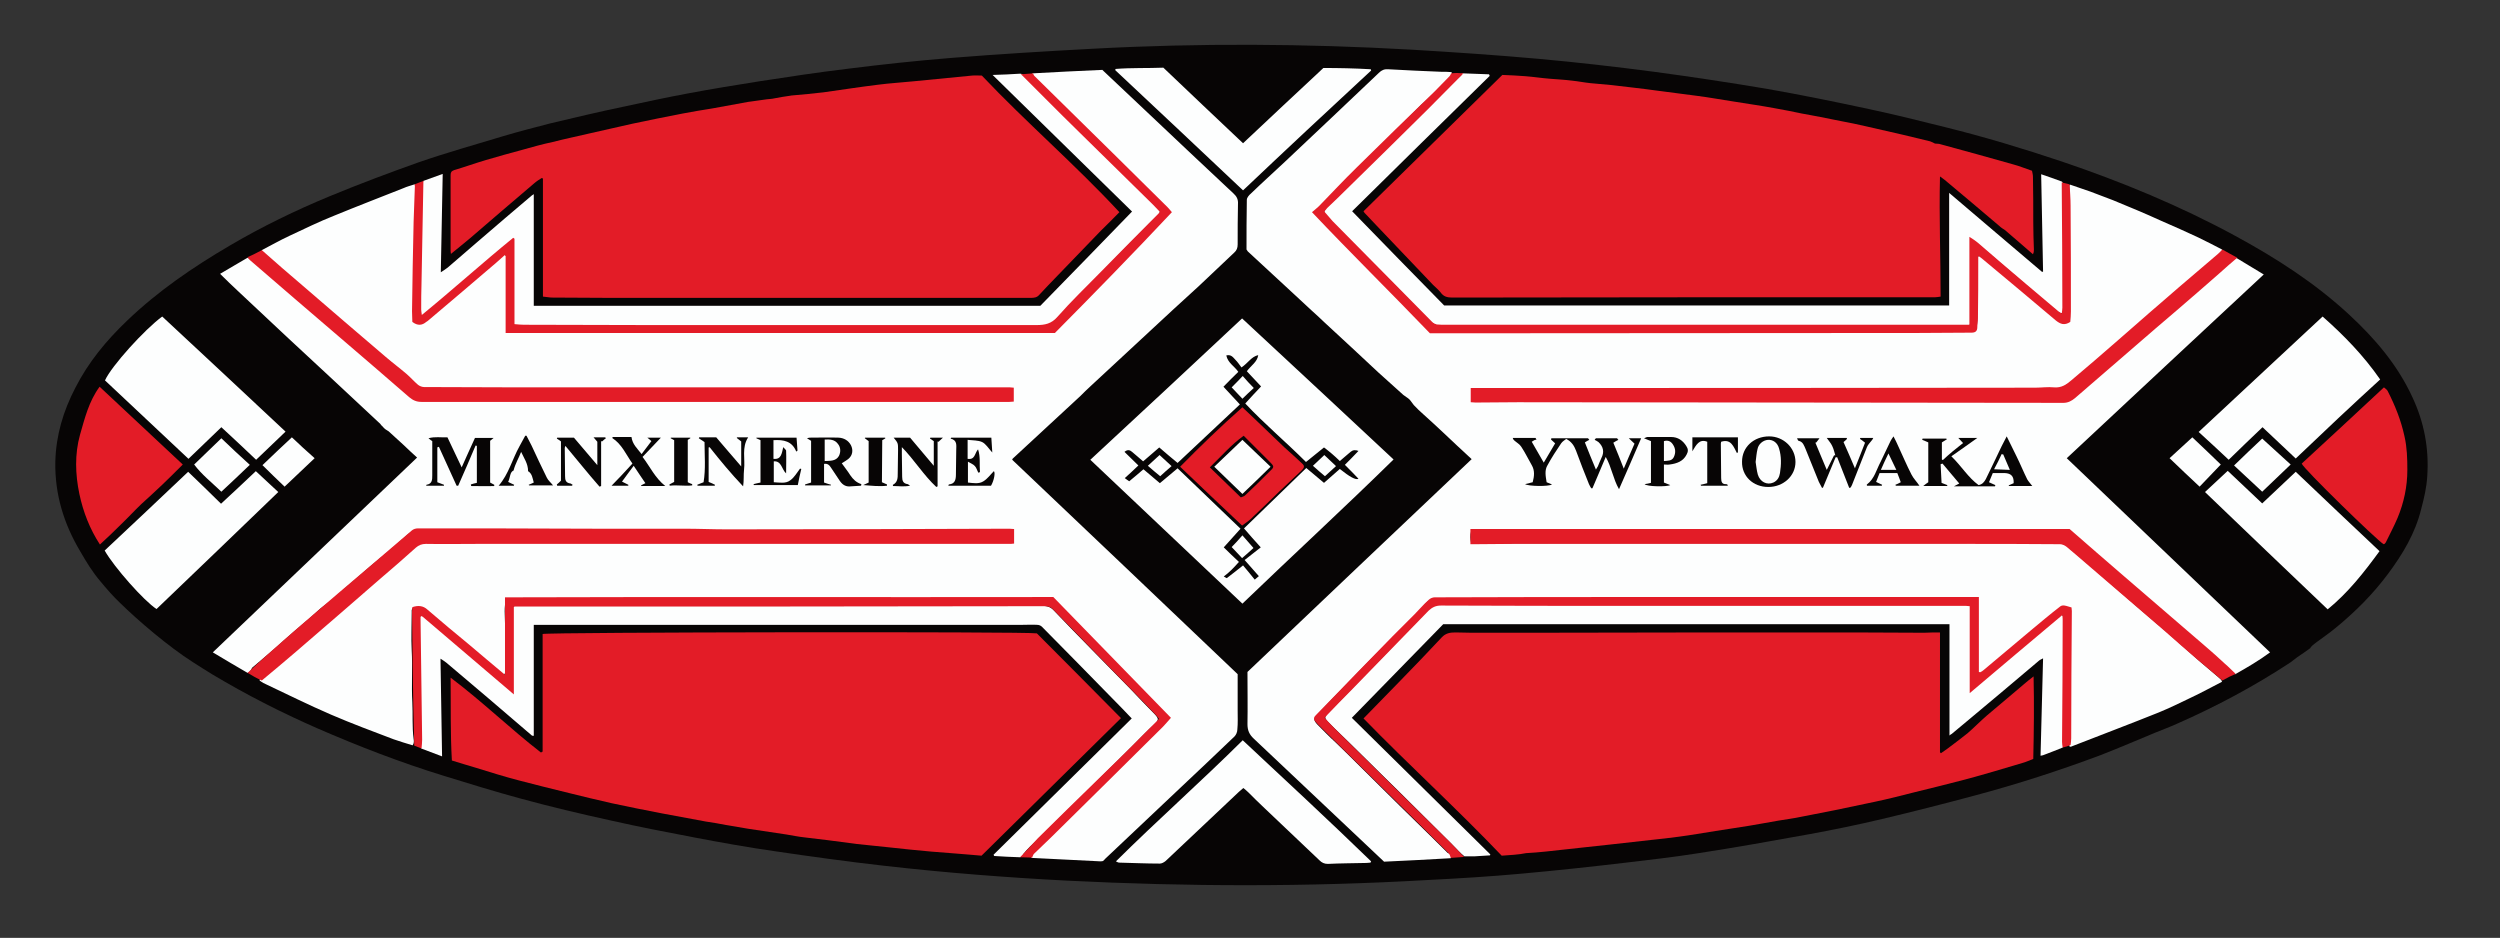 <svg xmlns="http://www.w3.org/2000/svg" xmlns:xlink="http://www.w3.org/1999/xlink" id="Camada_1" x="0px" y="0px" viewBox="0 0 790.6 296.6" style="enable-background:new 0 0 790.6 296.6;" xml:space="preserve"><rect x="0" y="0" width="790.6" height="296.6" fill="#333333" stroke="none"/><style type="text/css">	.st0{fill:#070505;}	.st1{fill:#FDFEFE;}	.st2{fill:#E31C27;}</style><path class="st0" d="M730.7,204.9c-1.4,1-2.8,2-4.3,3c-0.7,0.5-1.4,1.1-2.1,1.6c-11.4,7.5-23.4,13.9-35.9,19.4 c-2.2,1-4.4,1.8-6.6,2.7c-5.8,2.4-11.6,4.9-17.5,7.2c-13.1,4.9-26.4,9.2-39.9,12.8c-9.7,2.6-19.5,5.1-29.2,7.4 c-7.6,1.8-15.3,3.4-23,4.8c-11.6,2.1-23.3,4.2-35,6c-7.6,1.2-15.3,2.1-23,3c-11,1.3-22.1,2.5-33.2,3.5c-9.8,0.9-19.7,1.5-29.6,2 c-37.9,2.2-75.9,2.1-113.8,0.2c-19.3-1-38.6-2.5-57.9-4.7c-11.5-1.3-23.1-2.9-34.6-4.6c-8.4-1.2-16.8-2.7-25.2-4.3 c-8.9-1.7-17.8-3.4-26.6-5.4c-9.6-2.1-19.3-4.4-28.8-7c-8.1-2.2-16.2-4.7-24.3-7.2c-13.6-4.2-26.8-9.3-39.9-15 c-11.4-5-22.4-10.6-33.1-17c-2.1-1.3-4.2-2.6-6.2-3.9c-7.7-4.9-17.4-13.2-23.1-18.8c-2.2-2.1-4.2-4.4-6.1-6.7 c-2.5-2.9-4.5-6.2-6.4-9.5c-5.2-8.7-8.1-18.1-7.9-28.4c0.2-8.3,2.5-16,6.3-23.3c4.1-8.1,9.8-15,16.4-21.3 c9.7-9.3,20.8-16.9,32.4-23.7c10.2-6,20.9-11.2,31.8-15.7c9.2-3.8,18.5-7.3,27.8-10.6c8.9-3.1,17.9-5.6,26.8-8.3 c5-1.5,10.1-2.8,15.1-4.1c7.6-1.8,15.1-3.6,22.8-5.2c6.9-1.5,13.9-3,20.9-4.3c7.4-1.4,14.9-2.6,22.4-3.8c9.1-1.4,18.3-2.8,27.4-3.9 c11.1-1.4,22.2-2.6,33.4-3.5c14.9-1.2,29.8-2.1,44.8-2.9c33.5-1.8,67-1.6,100.5,0.3c13.4,0.8,26.8,1.7,40.2,2.9 c12.2,1.1,24.4,2.5,36.6,4.1c11.9,1.6,23.8,3.4,35.7,5.4c10.8,1.9,21.6,4.1,32.3,6.4c8,1.7,16,3.7,24,5.7c12.5,3.1,24.8,6.8,37,10.9 c18.9,6.4,37.3,14,54.8,23.5c12.9,7,25.2,14.9,36,24.9c8.2,7.6,15.3,15.9,20,26.1c3.7,7.9,5.3,16.2,4.7,25c-0.2,3.5-1,6.9-1.9,10.3 c-1.9,7.8-5.9,14.4-10.6,20.7c-4.7,6.3-10.3,11.9-16.4,16.9c-2,1.7-4.3,3.2-6.4,4.8c-0.6,0.4-1.1,0.9-1.6,1.4 C730.7,204.8,730.7,204.8,730.7,204.9L730.7,204.9z"></path><path class="st1" d="M78.3,212.8c-3.6-2.1-7.2-4.2-11-6.5c21.7-20.7,43.1-41.1,64.6-61.6c-1.5-1.4-3-2.7-4.4-4.1 c-1.5-1.4-3.1-2.8-4.6-4.2c-0.4-0.3-0.9-0.5-1.2-0.8c-0.4-0.3-0.7-0.8-1.1-1.1c-0.2-0.2-0.3-0.5-0.6-0.7c-9.6-9-19.2-17.9-28.9-26.9 c-5.3-5-10.7-10-16-15c-1.8-1.7-3.5-3.3-5.5-5.3c3.1-1.8,5.9-3.5,8.7-5.1c1.6,0.9,2.8,2.2,4.2,3.3c3.9,3.3,7.8,6.6,11.6,10 c7.3,6.5,14.9,12.6,22.2,19.1c4.6,4.1,9.5,7.8,14.2,11.8c0.7,0.6,1.5,0.9,2.4,0.8c0.4,0,0.7,0,1.1,0c61.2,0,122.5,0,183.7,0 c0.7,0,1.4,0.1,2.2-0.2c0.3-0.9,0.3-1.9,0-2.9c-0.7-0.4-1.5-0.3-2.2-0.3c-35.7,0-71.4,0-107.2,0c-25,0-50,0-75,0.1 c-2.7,0-4.4-1.2-5.9-2.9c-0.8-0.9-1.6-1.9-2.6-2.6c-1.4-0.9-2.2-2.4-3.6-3.4c-2.9-2-5.4-4.4-8.1-6.6c-4.3-3.6-8.6-7.4-12.9-11.1 c-5.1-4.4-10.2-8.9-15.4-13.2c-1.3-1.1-2.6-2.4-3.8-3.6c-0.2-0.2-0.4-0.4-0.4-0.7c2.9-1.5,5.7-3.1,8.7-4.5c4.7-2.2,9.4-4.5,14.2-6.4 c7.3-3,14.6-5.8,21.9-8.7c1.1-0.5,2.3-0.8,3.5-1.2c0.5,0.2,0.4,0.6,0.4,1c0,4.4-0.2,8.7-0.4,13.1c-0.2,5.6,0,11.2-0.2,16.8 c-0.2,3.6-0.1,7.2-0.2,10.8c0,2.1,1.4,3,3.3,1.8c1.7-1,3.2-2.4,4.7-3.7c6.4-5.3,12.9-10.7,19-16.3c0.6-0.5,1.1-1.2,2-1.2 c0.6,0.5,0.5,1.2,0.5,1.9c0,6.7,0,13.4,0,20.2c0,0.6-0.1,1.3,0.3,1.8c0.4,0.3,0.8,0.3,1.2,0.3c0.4,0,0.9,0,1.3,0 c56,0,111.9,0,167.9,0c1.6,0,2.8-0.4,3.9-1.6c6.7-6.9,13.5-13.7,20.1-20.7c3.9-4.2,8-8.1,11.9-12.3c1-1.1,2-2,2.7-3.2 c-0.2-0.8-0.7-1.2-1.2-1.7c-4.8-5-9.8-9.6-14.7-14.5c-7.3-7.4-14.8-14.5-22.2-21.7c-1.5-1.5-3-3.1-4.5-4.6c-0.3-0.3-0.9-0.7-0.4-1.3 c7.4-0.4,14.8-0.8,22.1-1.1c4.9,4.6,9.5,9,14.2,13.4c9.1,8.6,18.2,17.2,27.3,25.7c1,0.9,1.5,1.9,1.4,3.3c-0.1,4.3-0.1,8.6-0.1,12.8 c0,1.1-0.3,1.9-1.1,2.6c-3.7,3.5-7.4,7-11.1,10.5c-2.7,2.5-5.5,5-8.2,7.5c-8.7,8.1-17.5,16.2-26.2,24.3c-1.1,1-2.1,2-3.1,3 c-7.1,6.6-14.3,13.2-21.4,19.8c-0.1,0.1-0.1,0.1-0.2,0.4c23.7,22.5,47.5,45.1,71.3,67.8c0,3.8,0,7.7,0,11.6c0,2,0.1,3.9-0.1,5.9 c0,0.8-0.4,1.7-0.9,2.2c-5.8,5.6-11.6,11-17.4,16.5c-7.8,7.4-15.7,14.8-23.5,22.2c-0.2,0.2-0.4,0.5-0.7,0.7c-0.2,0-0.4,0.1-0.7,0.1 c-7.3-0.4-14.6-0.7-21.9-1.1c-0.4-0.7,0.2-1.1,0.6-1.5c1.8-1.9,3.9-3.6,5.7-5.5c7.9-8.1,16.1-15.8,24-23.8 c3.8-3.8,7.7-7.5,11.4-11.4c0.5-0.6,1.1-1,1.3-1.9c-0.2-0.8-0.8-1.2-1.3-1.8c-3.6-4.1-7.6-7.8-11.4-11.8c-6.9-7.2-14-14.3-20.9-21.5 c-0.9-1-2-1.7-3-2.6c-0.6-0.6-1.4-0.6-2.2-0.4c-1.1,0.2-2.2,0.2-3.4,0.2c-54.9,0-109.8,0-164.6,0c-0.8,0-1.6-0.2-2.4,0.4 c-0.3,1.2-0.4,2.4-0.4,3.6c0.2,6.1,0.3,12.1,0.2,18.2c0,0.6,0.1,1.3-0.4,1.9c-0.7,0.1-1.1-0.4-1.5-0.8c-4.5-3.6-8.8-7.4-13.2-11.2 c-3.4-2.9-6.8-5.6-10.2-8.4c-1.2-1-2.5-1.3-4-0.7c-0.4,0.5-0.3,1-0.3,1.5c0,3.9-0.2,7.9,0,11.8c0.3,5.5-0.1,11,0.2,16.5 c0.2,3.8-0.1,7.7,0.4,11.5c0.1,0.7,0.2,1.4-0.3,2.1c-2-0.6-4-1.2-6-1.9c-6.6-2.5-13.3-5-19.8-7.8c-7.2-3.1-14.2-6.6-21.4-10 c-0.4-0.2-0.8-0.5-1.2-0.8c0-0.5,0.3-0.7,0.7-0.9c3-2.4,5.8-4.9,8.7-7.4c5.1-4.4,10.1-8.9,15.2-13.3c3.2-2.8,6.4-5.5,9.7-8.3 c4.6-3.9,9.2-7.7,13.6-11.8c1.4-1.3,2.9-1.9,4.8-1.9c3.5,0.1,7,0,10.4,0c10.5,0,21,0,31.5,0c2.3,0,4.5-0.3,6.8-0.3 c1.9,0,3.7,0.3,5.6,0.3c42.8,0,85.6,0,128.4,0c0.7,0,1.4,0.1,2.1-0.2c0.4-1.2,0.1-2.4-0.1-3.5c-0.6-0.4-1.1-0.3-1.6-0.3 c-28.2,0-56.5,0-84.7,0c-2.8,0-5.7,0.2-8.5,0.2c-30.6-0.5-61.3-0.1-91.9-0.2c-1.4,0-2.6,0.3-3.7,1.3c-3,2.7-6,5.3-9.1,7.8 c-3.5,2.8-6.8,5.9-10.3,8.8c-1.1,0.9-2.1,1.9-3.2,2.9c-1.9,1.8-4.1,3-6,4.8c-3.2,3-6.7,5.7-9.9,8.6c-3.5,3.2-7.2,6.3-10.9,9.4 C79.5,211.7,79.1,212.5,78.3,212.8L78.3,212.8z"></path><path class="st1" d="M458.8,271.4c-7.1,0.4-14.3,0.8-21.1,1.1c-13.9-13.1-27.5-26-41.2-38.9c-1.4-1.3-2-2.6-2-4.6 c0.1-5.4,0-10.8,0-16.5c23.5-22.3,47.1-44.8,70.9-67.3c-3.2-2.9-6.1-5.7-9.1-8.5c-2-1.9-4.1-3.8-6.2-5.7c-1-0.9-2.1-1.9-3-2.9 c-0.5-0.6-0.9-1.3-1.4-1.8c-0.5-0.5-1.3-0.9-1.9-1.4c-2.7-2.4-5.3-4.8-8-7.2c-5.6-5.2-11.2-10.5-16.9-15.7c-1.4-1.3-2.7-2.6-4.1-3.8 c-2.3-2.1-4.6-4.3-6.9-6.4c-4.4-4.1-8.9-8.2-13.3-12.3c-0.1-0.1-0.1-0.2-0.4-0.6c0-5.1,0-10.4,0.1-15.7c0-0.7,0.7-1.5,1.3-2 c3.5-3.4,7.1-6.6,10.7-10c10-9.4,19.9-18.8,29.8-28.2c0.8-0.8,1.7-1.2,2.9-1.1c5.6,0.3,11.2,0.6,16.8,0.8c1.1,0,2.2,0,3.2,0.1 c0.4,0.6,0,1-0.4,1.4c-2.7,2.8-5.4,5.6-8.3,8.2c-0.3,0.2-0.5,0.5-0.8,0.7c-7.4,7.5-15,14.8-22.4,22.2c-2.9,2.9-5.7,5.8-8.4,8.9 c-0.8,0.9-1.9,1.6-2.7,2.5c0,1,0.7,1.5,1.2,2.1c4.9,5.1,9.9,10,14.7,15.1c2.4,2.5,4.8,4.9,7.3,7.3c4.1,4,7.9,8.3,12,12.3 c1,1,1.9,1.3,3.3,1.3c17.6,0,35.1,0,52.7,0c38.2,0,76.4,0,114.6,0c3,0,3.4,0.2,3.5-3.5c0.1-6.1,0-12.2,0-18.3c0-0.6-0.1-1.3,0.3-1.9 c0.8-0.4,1.4,0.2,1.9,0.7c2.8,2.4,5.7,4.8,8.5,7.2c4.5,3.8,8.9,7.6,13.5,11.2c0.5,0.4,0.9,0.8,1.4,1.2c1.4,1.1,1.6,1.1,3.3,0.3 c0.5-0.5,0.4-1.2,0.4-1.8c0-12,0-23.9,0-35.9c0-1.5-0.2-3.1-0.2-4.7c0-0.3-0.2-0.7,0.3-0.9c2.1,0.7,4.3,1.5,6.4,2.2 c2.4,0.9,4.8,1.8,7.1,2.7c5.1,2.1,10.2,4.2,15.2,6.5c4,1.7,7.9,3.5,11.8,5.3c2.5,1.2,5,2.5,7.5,3.8c0.2,0.8-0.4,1.1-0.8,1.4 c-4.9,4.1-9.8,8.3-14.6,12.5c-6.1,5.3-12.1,10.7-18.3,15.9c-4.5,3.8-8.8,7.7-13.4,11.5c-0.9,0.8-2,1.3-2.9,2.1 c-0.6,0.4-1.3,0.5-2,0.5c-6.3,0.2-12.6,0.3-18.9,0.2c-54.7,0-109.4,0-164.1,0c-0.7,0-1.4-0.1-2.2,0.2c-0.4,1.1-0.2,2.2-0.1,3.2 c0.5,0.4,1,0.4,1.5,0.4c1,0,2,0,3,0c58.9,0,117.8,0,176.7,0c1.7,0,3.4,0.1,5.1,0.3c1.7,0.1,3-0.4,4.2-1.5c2.3-2.1,4.8-4.2,7.2-6.2 c3.3-2.8,6.7-5.5,9.8-8.4c4.4-4,8.8-7.9,13.3-11.7c2.8-2.4,5.7-4.8,8.5-7.2c3.8-3.3,7.6-6.8,11.5-9.9c0.3-0.3,0.6-0.6,1.1-0.6 c2.8,1.7,5.5,3.3,8.6,5.2c-21,19.5-41.6,38.8-62.3,58.1c21.3,20.3,42.7,40.8,64.3,61.4c-3.5,2.6-7.3,4.8-11,6.9 c-0.2,0-0.4-0.1-0.5-0.2c-4.3-3.6-8.4-7.3-12.6-10.9c-5.4-4.7-10.8-9.5-16.3-14c-7.1-5.9-13.9-12-20.8-18.1c-2-1.8-4.1-2.4-6.6-2.1 c-0.7,0.1-1.4,0-2.2,0c-60.2,0-120.3,0-180.5,0c-0.7,0-1.4-0.1-2.2,0.2c-0.3,1.2-0.2,2.4,0,3.5c0.6,0.5,1.2,0.4,1.8,0.4 c4.3,0,8.6-0.2,13-0.2c55.9-0.1,111.8,0,167.8-0.1c1.4,0,2.8,0.1,4.2,0.3c0.8,0.1,1.4,0.4,1.9,0.9c5.4,4.6,10.8,9.2,16.1,13.9 c5,4.4,10,8.6,15,12.9c4.9,4.2,9.6,8.7,14.6,12.8c0.7,0.6,1.4,1.2,2.1,1.8c0.4,0.4,0.9,0.7,1,1.3c-3.3,1.7-6.6,3.5-10,5.1 c-3.3,1.6-6.6,3.2-10,4.6c-9.2,3.7-18.5,7.2-27.7,10.8c-0.1,0.1-0.3,0-0.5,0c-0.3-0.6-0.1-1.3-0.1-1.9c0.3-13.2,0.2-26.5,0.2-39.7 c0-0.6,0.1-1.1-0.2-1.6c-1.6-1-2.4-1-3.9,0.1c-6,4.7-11.6,9.8-17.5,14.7c-1.8,1.5-3.5,3-5.3,4.5c-0.5,0.4-1.1,1-1.9,0.7 c-0.6-0.5-0.4-1.2-0.4-1.9c0-5.9,0-11.8,0-17.6c0-1.2-0.1-2.4-0.4-3.5c-0.4-0.5-0.9-0.5-1.4-0.5c-0.5,0-1,0-1.6,0 c-52.8,0-105.6,0-158.4,0c-3.1,0-6.1,0-9.2-0.1c-1.4,0-2.5,0.4-3.4,1.4c-2.7,3.4-5.8,6.4-8.9,9.4c-3.1,2.8-6,5.8-9,8.8 c-5.4,5.5-10.8,11.1-16.2,16.7c-0.1,0.1-0.3,0.3-0.4,0.4c-1.1,1.3-1.1,1.8,0.1,3.1c1.9,1.9,3.8,3.9,5.8,5.7 c5.1,4.9,10.1,10,15.1,14.9c6.7,6.7,13.6,13.3,20.3,20C458.6,270,459.1,270.5,458.8,271.4L458.8,271.4z"></path><path class="st2" d="M171.6,237.7v-37.2c1.2-0.6,153.9-0.8,156.3-0.2c8.8,8.8,17.6,17.7,26.6,26.8c-14.7,14.5-29.4,29-44.1,43.5 c-2.6-0.2-5.5-0.5-8.4-0.7c-2.5-0.2-5.1-0.4-7.6-0.6c-4.3-0.4-8.6-0.8-12.9-1.3c-3.5-0.4-7.1-0.7-10.6-1.1c-3-0.4-6.1-0.8-9.1-1.2 c-2.5-0.3-5-0.6-7.5-0.9c-1.9-0.2-3.7-0.6-5.6-0.9c-4-0.6-8-1.2-12-1.8c-2.4-0.4-4.7-0.8-7.1-1.2c-2.1-0.4-4.2-0.8-6.4-1.1 c-4.7-0.9-9.3-1.7-14-2.6c-5.3-1-10.6-2.1-15.8-3.2c-4.5-1-8.9-2.1-13.4-3.2c-5.3-1.3-10.6-2.6-15.9-4c-4.6-1.2-9.1-2.6-13.6-4 c-2.5-0.7-4.9-1.5-7.6-2.3c-0.5-8.6-0.3-17.2-0.4-26.2c10.1,7.6,18.9,16.2,28.6,23.7C171.3,237.8,171.4,237.7,171.6,237.7 L171.6,237.7z"></path><path class="st2" d="M474.9,270.6c-14.2-14.9-29.5-28.8-43.7-43.4c4.1-4.2,7.9-8.1,11.7-12c4.4-4.5,8.7-9,13-13.6 c1.3-1.4,2.7-1.6,4.4-1.6c1.7,0,3.4,0.1,5.1,0.1c6.2,0,12.4,0,18.6,0c34-0.1,68-0.1,102-0.1c7.5,0,15,0.1,22.5,0.1c1,0,2-0.1,3-0.1 c0.6,0,1.2,0,2,0v37.9c0.1,0.1,0.2,0.2,0.3,0.3c0.7-0.5,1.3-0.9,2-1.4c2.1-1.6,4.3-3.2,6.4-4.9c2.1-1.8,4-3.8,6.1-5.6 c3-2.6,6-5,9-7.6c1.9-1.6,3.7-3.2,5.8-4.8c0.2,8.6,0.1,17.2-0.1,26.1c-1.1,0.4-2.3,1-3.5,1.3c-6,1.8-12,3.6-18,5.2 c-5.3,1.4-10.6,2.7-15.9,4c-4.3,1.1-8.6,2.2-12.9,3.1c-4.1,0.9-8.3,1.7-12.4,2.6c-3.5,0.7-7.1,1.4-10.7,2.1 c-2.3,0.5-4.7,0.8-7.1,1.2c-3,0.5-6,1.1-9.1,1.6c-3.6,0.6-7.2,1.1-10.9,1.7c-3.9,0.6-7.7,1.3-11.6,1.8c-2.8,0.4-5.7,0.7-8.5,1 c-4.5,0.5-9,1-13.4,1.5c-2.8,0.3-5.5,0.6-8.3,0.9c-4,0.4-7.9,0.9-11.9,1.3c-2.1,0.2-4.1,0.4-6.2,0.5 C480.1,270.3,477.6,270.4,474.9,270.6L474.9,270.6z"></path><path class="st2" d="M171.7,93.8V56.5c-0.1-0.1-0.2-0.2-0.4-0.2c-0.8,0.5-1.6,1-2.4,1.7c-6.8,5.8-13.5,11.5-20.2,17.3 c-1.9,1.6-3.9,3.2-6.1,5c-0.1-0.6-0.1-1-0.1-1.4c0-7.8,0-15.7,0-23.5c0-0.8,0.2-1.3,1.1-1.6c3.4-1,6.7-2.2,10.1-3.2 c3.8-1.1,7.6-2.2,11.4-3.2c3.2-0.9,6.4-1.8,9.7-2.5c3.9-1,7.8-1.8,11.6-2.7c4.6-1,9.1-2.1,13.7-3.1c5.3-1.1,10.5-2.2,15.8-3.2 c3.1-0.6,6.2-1.1,9.3-1.6c3.8-0.7,7.7-1.4,11.5-2.1c0.3,0,0.6-0.1,0.8-0.1c1.7-0.2,3.3-0.5,5-0.7c0.8-0.1,1.6-0.1,2.4-0.3 c1.6-0.3,3.2-0.6,4.8-0.8c0.2,0,0.4-0.1,0.6-0.1c3.4-0.3,6.8-0.6,10.1-1c5.7-0.8,11.5-1.7,17.2-2.4c3.8-0.5,7.6-0.7,11.4-1.1 c6.1-0.6,12.2-1.2,18.4-1.8c1-0.1,2,0,3.1,0c14,14.8,29.5,28.1,43.5,43.2c-2,2.1-4,4-5.9,5.9c-4.5,4.7-9.1,9.4-13.6,14.1 c-2,2.1-4,4.1-5.9,6.2c-0.7,0.8-1.6,0.9-2.6,0.9c-39.8,0-79.5,0-119.3,0c-10.7,0-21.4,0-32.2-0.1C173.8,94.1,172.9,93.9,171.7,93.8 L171.7,93.8z"></path><path class="st2" d="M613.7,93.8c-0.8,0.1-1.2,0.2-1.7,0.2c-50.9,0-101.8,0-152.8,0.1c-1.5,0-2.7-0.3-3.6-1.6 c-0.7-0.9-1.6-1.6-2.4-2.4c-6-6.3-12-12.6-18-18.9c-1.2-1.3-2.4-2.5-3.6-3.8c-0.2-0.2-0.3-0.4-0.4-0.6 c14.7-14.4,29.3-28.8,43.9-43.1c2.5,0.1,4.9,0.2,7.3,0.4c2.6,0.2,5.1,0.6,7.7,0.8c2.3,0.2,4.7,0.3,7,0.6c2,0.2,3.9,0.6,5.9,0.8 c2.2,0.2,4.4,0.4,6.6,0.6c4.9,0.6,9.8,1.1,14.7,1.8c4.1,0.5,8.2,1.1,12.3,1.6c3.9,0.5,7.7,1.2,11.6,1.8c4.3,0.7,8.6,1.3,12.9,2.1 c2.9,0.5,5.8,1.1,8.7,1.7c2,0.4,4,0.7,5.9,1.1c2.2,0.4,4.3,0.9,6.5,1.3c2.6,0.5,5.2,1,7.7,1.6c3.9,0.9,7.8,1.8,11.8,2.7 c2.9,0.7,5.8,1.4,8.7,2.1c0.6,0.2,1.1,0.5,1.5,0.7c0.6,0.1,1.2,0,1.7,0.2c7.7,2.1,15.4,4.2,23.1,6.4c1.9,0.5,3.8,1.3,5.9,2 c0.1,0.6,0.3,1.2,0.3,1.9c0.1,4.8,0.1,9.6,0.1,14.4c0,2.9,0.1,5.8,0.2,8.6c0,0.4,0,0.9-0.3,1.5c-2.9-2.5-5.9-5.1-8.8-7.6 c-0.6-0.4-1.3-0.8-1.9-1.4c-5.7-4.8-11.4-9.7-17.2-14.5c-0.4-0.3-0.8-0.6-1.5-1.1C613.2,68.7,613.7,81.2,613.7,93.8L613.7,93.8z"></path><path class="st1" d="M392.8,100.7c16,14.9,31.9,29.6,47.9,44.6c-15.8,15.5-31.9,30.3-47.8,45.6c-16-15.1-31.9-30.2-48.1-45.5 C360.9,130.5,376.8,115.7,392.8,100.7z"></path><path class="st1" d="M462.8,23.2c2.7,0.1,5.4,0.2,8.1,0.3c0.1,0.2,0.1,0.3,0.2,0.5c-14.5,14.2-28.9,28.4-43.5,42.8 c9.6,9.9,19.3,19.8,29.1,29.8h159.7V61c9.9,8.5,19.7,16.7,29.4,25c0.1-0.1,0.2-0.1,0.3-0.1c-0.2-10.2-0.4-20.4-0.6-30.8 c2.3,0.8,4.4,1.5,6.5,2.3c0.1,0,0.2,0.2,0.3,0.4c0.5,1.6,0.5,3.3,0.5,5c0.1,11.5,0,23,0,34.4c0,0.7,0.1,1.5-0.7,1.8 c-0.7,0.1-1.1-0.3-1.5-0.6c-3.4-2.6-6.5-5.4-9.8-8.2c-5.2-4.4-10.4-9-15.7-13.4c-0.5-0.4-0.9-0.7-1.6-0.9c-0.5,0.5-0.3,1.1-0.3,1.6 c0.3,7.4,0.2,14.9,0.2,22.3c0,3.2-0.1,3.3-3.3,3.3c-54.2,0-108.4,0-162.6,0c-0.4,0-0.9,0-1.3,0c-1.6,0-3-0.6-4.2-1.8 c-8.4-8.4-16.6-17.1-25.1-25.4c-1.7-1.6-3.2-3.3-5-4.8c-1-0.8-1.8-1.8-2.5-2.8c-0.8-1.1-0.8-1.6,0.1-2.6c1.4-1.5,2.9-2.8,4.4-4.3 c4.2-4.1,8.2-8.4,12.5-12.5c7.6-7.4,15.3-14.8,22.8-22.4c0.9-0.9,2-1.8,2.9-2.7C462.1,23.4,462.3,23.1,462.8,23.2L462.8,23.2z"></path><path class="st1" d="M133.9,57.2c2-0.7,3.9-1.4,6.1-2.2c-0.2,10.4-0.4,20.5-0.6,31.1c0.9-0.6,1.6-1,2.2-1.5c3.2-2.7,6.3-5.5,9.5-8.2 c5.7-4.9,11.4-9.8,17.1-14.6c0.1-0.1,0.3-0.2,0.6-0.4v35.3H329c9.6-9.8,19.3-19.8,29-29.8c-14.7-14.4-29.3-28.7-44.1-43.2 c3.1-0.1,5.9-0.2,8.7-0.4c0.5,0,0.9,0.3,1.2,0.6c5.4,5.5,10.8,11,16.3,16.3c8.5,8.3,17,16.7,25.5,25.1c0.5,0.5,1,0.9,1.2,1.6 c0,0.6-0.4,0.9-0.8,1.3c-3.9,3.7-7.6,7.7-11.4,11.5c-5.8,6-11.6,11.9-17.4,17.9c-1.1,1.2-2.3,2.3-3.4,3.6c-1.2,1.4-2.5,2-4.4,2 c-20,0-40,0-60,0c-34.5,0-69,0-103.5,0c-0.8,0-1.5,0-2.3-0.1c-1.2-0.2-1.6-0.6-1.6-1.8c0-0.7,0-1.4,0-2c0-7.1,0-14.2,0-21.3 c0-0.5,0.1-1-0.1-1.5c-0.6-0.2-0.8,0.3-1.1,0.6c-4.1,3.2-7.9,6.7-11.9,10.1c-4.7,4.1-9.5,8.1-14.3,12.1c-0.4,0.3-0.8,0.7-1.4,0.6 c-0.7-0.3-0.7-1-0.7-1.6c-0.2-2.4,0.2-4.7,0.2-7.1c-0.1-6.8,0.2-13.7,0.3-20.5c0-3.5,0.1-7,0.2-10.4C133.4,59,133.4,58,133.9,57.2 L133.9,57.2z"></path><path class="st1" d="M322.6,271.1c-2.7-0.1-5.5-0.2-8.2-0.4c-0.1-0.1-0.1-0.3-0.2-0.4c14.6-14.4,29.1-28.7,43.7-43.1 c-2.1-2.2-4.1-4.3-6.1-6.3c-7.4-7.6-14.8-15.1-22.3-22.7c-0.4-0.4-1-0.6-1.5-0.6c-1.5-0.1-3,0-4.6,0c-50.4,0-100.8,0-151.2,0 c-1.1,0-2.2,0-3.4,0v35.1c-0.2,0-0.5,0-0.6-0.1c-4.6-4-9.3-7.9-13.9-11.9c-4.4-3.7-8.7-7.4-13.1-11.1c-0.5-0.4-1.1-0.8-1.9-1.3 c0.2,10.4,0.3,20.5,0.5,30.9c-2.4-0.9-4.5-1.7-6.6-2.5c-0.4-0.5-0.3-1.1-0.3-1.6c0.1-2.8,0.1-5.6,0-8.4c-0.1-4.6,0.1-9.2-0.1-13.8 c-0.2-5.4,0-10.9-0.4-16.3c0-0.6-0.1-1.1,0.3-1.6c0.7-0.5,1.3,0,1.8,0.4c2.6,2.1,5.2,4.4,7.8,6.6c6.5,5.5,12.8,11.1,19.4,16.5 c0.4-0.4,0.2-0.9,0.2-1.3c0-7.7,0-15.4,0-23c0-0.5,0-1,0-1.4c0.1-0.7,0.5-1.1,1.1-1.2c0.5-0.1,1,0,1.4,0c55.1,0,110.2,0,165.3,0 c1.5,0,2.6,0.4,3.6,1.5c7.9,8.3,16,16.4,24,24.6c2.6,2.7,5.2,5.5,7.9,8.2c1.2,1.3,1.3,1.8,0,3c-2.6,2.4-5.1,5-7.6,7.5 c-5.3,5.3-10.6,10.5-16,15.8c-4.5,4.4-9,8.9-13.5,13.3c-1.6,1.5-3.2,2.9-4.5,4.6C323.6,270.4,323.2,270.9,322.6,271.1L322.6,271.1z"></path><path class="st1" d="M652.3,236.4c-1.9,0.8-3.8,1.5-5.6,2.2c-0.4,0.2-0.8,0.3-1.4,0.4c0.3-10.2,0.5-20.4,0.8-30.8 c-0.6,0.3-1.1,0.5-1.5,0.9c-7.3,6.2-14.7,12.4-22,18.5c-1.8,1.5-3.6,3-5.4,4.5c-0.2,0.1-0.4,0.2-0.7,0.5v-35.2H456.4 c-9.6,9.8-19.1,19.6-28.9,29.6c14.6,14.4,29.2,28.8,43.8,43.2l-0.1,0.3c-1.6,0.1-3.2,0.2-4.8,0.3c0,0-0.1,0-0.1,0 c-1.1,0-2.1,0-3.2,0c-1.4-1.1-2.6-2.5-3.9-3.8c-5.7-5.6-11.4-11.4-17.1-17c-6.7-6.5-13.3-13.2-20-19.6c-0.8-0.8-1.5-1.5-2.3-2.3 c-0.9-1-0.9-1.4,0-2.4c1.5-1.6,3.1-3.1,4.6-4.7c2.6-2.7,5.2-5.4,7.9-8.1c4.3-4.3,8.4-8.8,12.6-13.1c2.3-2.4,4.6-4.7,6.9-7.1 c1-1.1,2.1-1.5,3.6-1.5c31.5,0,63,0,94.5,0c23.6,0,47.2,0,70.8,0c0.8,0,1.5-0.1,2.2,0.2c0.4,0.4,0.4,1,0.4,1.5c0,4.6,0.2,9.2,0,13.8 c-0.2,3.3-0.1,6.6-0.2,9.9c0,0.4-0.1,0.9,0.2,1.3c0.5-0.1,0.9-0.5,1.2-0.8c5.8-4.8,11.5-9.7,17.2-14.5c2.9-2.4,5.8-5,8.7-7.4 c0.5-0.4,1-0.9,1.7-0.7c0.5,0.4,0.5,0.9,0.5,1.4c0,9.2,0.1,18.4,0,27.6c-0.1,4-0.2,8-0.1,12C652.5,236,652.5,236.3,652.3,236.4 L652.3,236.4z"></path><path class="st2" d="M78.3,212.8c1.8-1.7,3.6-3.4,5.5-5.1c3.8-3.4,7.6-6.7,11.5-10.1c7.7-6.6,15.5-13.3,23.3-19.9 c3.9-3.3,7.8-6.7,11.7-10c0.5-0.4,1.2-0.6,1.8-0.6c18.8,0,37.5,0,56.3,0.1c9.4,0,18.7,0,28.1,0c4.4,0,8.8,0.2,13.2,0.2 c29.8,0,59.6-0.1,89.5-0.2c0.5,0,0.9,0.1,1.5,0.1v4.6c-0.4,0-0.7,0.1-1,0.1c-40.8,0-81.6,0-122.4,0c-15.4,0-30.9,0-46.3,0 c-5.4,0-10.9,0.1-16.3,0c-1.3,0-2.3,0.4-3.2,1.2c-3.7,3.3-7.3,6.5-11.1,9.7c-8.9,7.7-17.8,15.5-26.8,23.2c-3.6,3.1-7.2,6.1-10.8,9.1 C81.2,214.5,79.8,213.7,78.3,212.8L78.3,212.8z"></path><path class="st1" d="M726,145c-3.6-3.4-7-6.6-10.5-9.9c-3.7,3.5-7.2,6.9-10.7,10.3c-3.2-3-6.3-5.9-9.5-8.8 c13.1-12.2,26.1-24.3,39.2-36.5c6.8,6,13,12.4,18.2,19.9C743.7,128.2,734.9,136.5,726,145z"></path><path class="st1" d="M51.3,100.1c13,12.1,25.9,24.1,39,36.4c-3.1,3-6.2,5.9-9.3,8.9c-3.7-3.5-7.3-6.9-11-10.3 c-3.5,3.4-6.9,6.6-10.4,10c-8.8-8.3-17.6-16.5-26.4-24.8C35.2,115.8,45.8,104.1,51.3,100.1z"></path><path class="st2" d="M707.5,81.5c-1.9,1.6-3.7,3.2-5.6,4.9c-4.6,4-9.1,8-13.7,11.9c-4.3,3.7-8.6,7.3-12.8,11 c-6.4,5.5-12.8,11.1-19.2,16.6c-1.1,0.9-2.2,1.5-3.7,1.5c-57.5-0.1-115-0.1-172.5-0.2c-4.5,0-9,0.1-13.4,0.1c-0.5,0-0.9-0.1-1.5-0.1 v-4.5c0.9,0,1.7,0,2.5,0c58.7,0,117.4,0,176-0.1c2,0,4-0.3,6-0.1c2.3,0.2,3.9-0.9,5.4-2.2c5-4.2,10-8.5,14.9-12.8 c6.4-5.6,12.8-11.2,19.2-16.7c4.1-3.5,8.2-7,12.3-10.5c0.5-0.4,0.9-0.9,1.4-1.4C704.3,79.8,705.9,80.6,707.5,81.5L707.5,81.5z"></path><path class="st2" d="M652.3,236.4c-0.1-0.6-0.2-1.2-0.2-1.8c0.1-12.8,0.2-25.6,0.2-38.4c0-0.4,0-0.8-0.1-1.7 c-9.9,8.3-19.5,16.4-29.3,24.7v-27.5c-0.4,0-0.8-0.1-1.2-0.1c-35.3,0-70.6,0-105.9,0c-20,0-40.1,0-60.1-0.1c-1.6,0-2.7,0.5-3.9,1.6 c-8.1,8.4-16.3,16.7-24.4,25.1c-2.6,2.6-5.1,5.2-7.7,7.9c-0.2,0.2-0.4,0.5-0.8,0.9c1,1.1,2,2.2,3.1,3.3 c12.2,12.1,24.5,24.1,36.7,36.2c1.5,1.5,2.9,3,4.3,4.5c-1.4,0.1-2.8,0.2-4.2,0.3c-0.2-0.5-0.3-1.1-0.7-1.5 c-7.1-7.1-14.3-14.1-21.5-21.2c-6.6-6.5-13.2-13-19.8-19.5c-0.3-0.3-0.5-0.6-0.8-0.9c-0.6-0.6-0.6-1.3,0-1.9 c1.2-1.2,2.4-2.5,3.6-3.7c6.9-7.1,13.8-14.3,20.8-21.4c2.3-2.3,4.6-4.6,6.9-6.9c1.5-1.5,2.9-3.2,4.5-4.6c0.5-0.5,1.3-0.8,1.9-0.8 c22.8-0.1,45.7-0.1,68.5-0.1c33.3,0,66.6,0,99.8,0c1.1,0,2.3,0,3.8,0v23.7l0.4,0.1c0.4-0.2,0.8-0.4,1.1-0.7c5-4.2,10-8.4,15-12.6 c3-2.5,6.1-5.1,9.2-7.5c0.3-0.3,1-0.4,1.4-0.3c0.7,0.1,1.4,0.4,2.2,0.6c0,0.4,0.1,0.8,0.1,1.1c-0.1,13.4-0.2,26.9-0.2,40.3 c0,0.7-0.1,1.4-0.2,2.1C653.9,236,653.1,236.2,652.3,236.4L652.3,236.4z"></path><path class="st2" d="M702.8,215.2c-2.7-2.3-5.4-4.5-8.1-6.8c-3.4-2.9-6.8-5.9-10.2-8.9c-8.3-7.1-16.6-14.3-24.9-21.4 c-2-1.7-4-3.5-6.1-5.2c-0.5-0.4-1.3-0.8-2-0.8c-10.8-0.1-21.5-0.1-32.3-0.1c-46.9,0-93.8,0-140.6,0c-4,0-8.1,0.1-12.1,0.1 c-0.5,0-0.9,0-1.5,0v-4.8h189.5c5.7,5,11.5,10,17.4,15.1c8.4,7.2,16.8,14.5,25.2,21.7c2.2,1.9,4.4,3.8,6.5,5.8 c1.2,1,2.2,2.1,3.4,3.2C705.6,213.7,704.2,214.4,702.8,215.2L702.8,215.2z"></path><path class="st2" d="M322.6,271.1c1.9-2,3.7-4,5.6-6c6.7-6.6,13.4-13.2,20.1-19.7c3.4-3.3,6.8-6.6,10.2-10c2.4-2.4,4.8-4.9,7.3-7.3 c0.2-0.2,0.4-0.5,0.7-0.8c-0.3-0.4-0.6-0.8-0.9-1.1c-4.6-4.8-9.2-9.6-13.9-14.3c-6.2-6.4-12.4-12.7-18.6-19.1 c-1-1.1-2.1-1.1-3.4-1.1c-27.3,0-54.5,0.1-81.8,0.1c-27.4,0-54.7,0-82.1,0c-1,0-2.1,0-3.3,0v27.8c-9.9-8.4-19.5-16.6-29.1-24.8 c-0.1,0.1-0.3,0.2-0.4,0.2c0,0.4,0,0.7,0,1.1c0.2,12.6,0.3,25.2,0.5,37.8c0,0.9-0.1,1.8-0.2,2.8c-0.8-0.3-1.6-0.6-2.3-0.9 c-0.2-8.4-0.4-16.7-0.5-25.1c-0.1-5.8-0.1-11.5-0.2-17.3c0-0.5,0.1-0.9,0.1-1.4c1.8-0.6,3.4-0.5,4.8,0.8c4.3,3.7,8.7,7.4,13.1,11 c3.7,3.1,7.4,6.3,11.4,9.6v-24.5c57.9-0.2,115.6,0,173.4-0.1c12.4,12.7,24.7,25.4,37.2,38.2c-1,1.1-1.7,2-2.5,2.8 c-11.9,11.8-23.7,23.5-35.6,35.2c-1.7,1.7-3.5,3.3-5.2,5c-0.3,0.3-0.4,0.8-0.6,1.2C325.2,271.2,323.9,271.1,322.6,271.1L322.6,271.1 z"></path><path class="st2" d="M82.8,79.1c4.3,3.8,8.6,7.6,13,11.3c8.7,7.5,17.4,15,26.1,22.4c2.2,1.9,4.5,3.6,6.6,5.4 c1.3,1.1,2.4,2.4,3.7,3.5c0.5,0.4,1.3,0.7,1.9,0.7c17.5,0.1,35,0.1,52.6,0.1c44.2,0,88.5,0,132.7,0c0.4,0,0.8,0.1,1.2,0.1v4.4 c-0.5,0-0.9,0.1-1.4,0.1c-62,0-123.9,0-185.9,0c-1.6,0-2.7-0.5-3.9-1.5c-7.5-6.5-14.9-12.9-22.4-19.3c-9.3-8-18.6-15.9-27.8-23.9 c-0.4-0.3-0.6-0.7-0.9-1.1C79.8,80.7,81.3,79.9,82.8,79.1L82.8,79.1z"></path><path class="st1" d="M697.3,155.6c2.6-2.4,4.8-4.5,7.2-6.7c3.7,3.5,7.2,6.8,10.9,10.3c3.5-3.3,7-6.6,10.6-10 c8.8,8.4,17.6,16.7,26.5,25.1c-4.9,6.7-9.9,13.1-16.4,18.4C723.2,180.4,710.3,168.1,697.3,155.6z"></path><path class="st1" d="M49.5,192.6c-3.9-2.5-13.4-13.2-16.4-18.5c8.8-8.2,17.5-16.5,26.4-24.9c3.5,3.4,6.9,6.6,10.4,10.1 c3.7-3.4,7.3-6.8,11-10.3c2.4,2.2,4.6,4.3,7.1,6.6C75.2,168,62.3,180.3,49.5,192.6L49.5,192.6z"></path><path class="st2" d="M133.9,57.2c-0.2,10.7-0.4,21.5-0.6,32.3c-0.1,2.8-0.1,5.6-0.1,8.4c0,0.4,0.1,0.9,0.2,1.7 c9.9-8.1,19.2-16.5,28.9-24.4c0.1,0.1,0.3,0.2,0.4,0.3v27c1.1,0.1,2.1,0.2,3,0.2c13.3,0,26.6,0.1,39.9,0.1c40.8,0,81.5,0,122.2,0 c2.6,0,4.7-0.4,6.6-2.6c4.4-5,9.2-9.6,13.9-14.4c6-6.1,12-12.2,18.1-18.3c0.1-0.1,0.2-0.2,0.4-0.5c-0.7-0.7-1.4-1.5-2.1-2.2 c-7.6-7.5-15.3-15-22.9-22.5c-3.8-3.7-7.5-7.4-11.2-11.1c-2.4-2.4-4.9-4.9-7.3-7.3c-0.2-0.2-0.4-0.3-0.5-0.4 c1.3-0.1,2.6-0.2,3.9-0.3c0.1,0.3,0.2,0.6,0.4,0.8c8.2,8.1,16.5,16.2,24.7,24.3c5.8,5.7,11.6,11.5,17.4,17.2 c0.4,0.4,0.8,0.9,1.4,1.6c-12.2,13-24.6,25.7-37,38.2H159.9V80.8c-0.1,0-0.2-0.1-0.3-0.1c-0.9,0.8-1.8,1.6-2.7,2.4 c-7.1,6.1-14.2,12.1-21.4,18.2c-0.2,0.2-0.4,0.3-0.7,0.5c-1.3,1.1-2.7,1.3-4.4,0c0-1-0.1-2.2-0.1-3.4c0.1-9.4,0.3-18.8,0.5-28.2 c0.1-3.8,0.3-7.5,0.4-11.3c0-0.2-0.1-0.4-0.1-0.6C132,57.9,133,57.6,133.9,57.2L133.9,57.2z"></path><path class="st1" d="M393.2,249.2c-0.5,0.5-1,0.8-1.4,1.2c-7.7,7.3-15.5,14.6-23.2,21.9c-0.5,0.4-1.2,0.8-1.8,0.8 c-4.2,0-8.5-0.2-12.7-0.3c-0.4,0-0.7-0.1-1.2-0.4c13.1-13,26.9-25.2,40.1-38.3c13.7,12.8,27.3,25.4,40.6,38.3 c-0.1,0.1-0.1,0.3-0.2,0.4c-0.4,0-0.8,0.1-1.3,0.1c-4.1,0.1-8.2,0.1-12.2,0.3c-1.1,0-1.9-0.4-2.6-1.1c-5.9-5.6-11.9-11.3-17.8-16.9 c-1.6-1.5-3.2-3.1-4.7-4.6C394.3,250.1,393.8,249.7,393.2,249.2L393.2,249.2z"></path><path class="st1" d="M393.1,60.2c-13.5-12.8-27-25.4-40.4-38c0-0.1,0-0.3,0.1-0.4c5-0.4,10-0.2,15.1-0.4 c8.3,7.9,16.6,15.8,25.2,23.9c8.4-7.9,16.8-15.8,25.4-23.8c4.8,0,9.9,0.1,15,0.4c0,0.1,0.1,0.3,0.1,0.4 C420.1,34.8,406.6,47.4,393.1,60.2L393.1,60.2z"></path><path class="st2" d="M462.8,23.2c-3.8,3.8-7.5,7.6-11.3,11.4c-8.5,8.4-17,16.8-25.6,25.2c-2,2-4.1,4-6.2,6c-0.3,0.3-0.5,0.7-0.9,1.1 c0.9,1,1.7,2,2.6,3c10.5,10.7,21.1,21.3,31.6,32c0.3,0.3,0.9,0.6,1.3,0.7c1,0.1,1.9,0.1,2.9,0.1c54.7,0,109.3,0,164,0 c0.5,0,0.9,0,1.6,0V74.9c1.1,0.7,1.9,1.2,2.6,1.8c5.1,4.4,10.2,8.8,15.3,13.1c3.4,2.9,6.9,5.8,10.3,8.7c0.2,0.2,0.5,0.3,1,0.6 c0.1-0.7,0.2-1.2,0.2-1.8c0-13-0.1-26-0.2-39c0-0.2,0-0.4,0-0.6c0.8,0.2,1.6,0.4,2.5,0.6c0.1,2.2,0.3,4.5,0.3,6.7 c0.1,11.2,0.1,22.3,0.1,33.5c0,1.2-0.1,2.3-0.2,3.3c-1.8,1.2-3.1,0.7-4.5-0.4c-7.8-6.6-15.7-13.2-23.5-19.7 c-0.3-0.2-0.5-0.4-1.1-0.8c0,0.7,0,1.2,0,1.6c0,6,0,12.1-0.1,18.1c0,1-0.2,1.9-0.2,2.9c0,1.2-0.6,1.7-1.8,1.7 c-5.7,0-11.4,0.1-17,0.1c-50.2,0-100.4,0.1-150.6,0.1c-1.2,0-2.5,0-3.7,0c-12.4-12.9-25-25.3-37.3-38.3c0.9-0.8,1.6-1.3,2.2-1.9 c4-4.1,7.8-8.2,11.9-12.2c8.2-8.1,16.4-16.1,24.7-24.1c1.6-1.6,3.1-3.2,4.7-4.8c0.2-0.2,0.4-0.6,0.5-0.9 C460.4,23,461.6,23.1,462.8,23.2L462.8,23.2z"></path><path class="st2" d="M727.9,146.6c8.6-7.9,17.2-15.9,26-24.1c0.4,0.4,1,0.7,1.2,1.2c2.3,4.5,4.2,9.2,5.3,14.3 c0.8,3.5,0.9,7,0.9,10.6c0,5.3-1.1,10.4-3.1,15.2c-1.1,2.6-2.4,5-3.6,7.5c-0.1,0.2-0.2,0.4-0.4,0.6c-0.1,0.1-0.3,0.2-0.4,0.2 C751.8,171,728.2,148,727.9,146.6L727.9,146.6z"></path><path class="st2" d="M31.6,172.2c-3.2-4.9-5.3-10.3-6.5-16c-1.3-6.2-1.5-12.6,0.2-18.7c1.5-5.2,2.8-10.6,6.2-15.2 c8.8,8.2,17.4,16.3,26.3,24.6c-2.2,2.2-4.3,4.3-6.5,6.4c-2.2,2.1-4.4,4.1-6.6,6.1c-2.2,2.1-4.3,4.4-6.5,6.5 C36.1,168,33.9,170.1,31.6,172.2L31.6,172.2z"></path><path class="st1" d="M79,147c-3,2.9-5.9,5.6-9,8.5c-3-2.9-6.2-5.4-8.6-8.6c2.9-2.8,5.7-5.5,8.6-8.3C72.9,141.4,75.8,144.1,79,147 L79,147z"></path><path class="st1" d="M706.5,147.2c3.1-3,5.9-5.7,8.9-8.5c3,2.7,5.9,5.4,9,8.2c-3,2.8-5.9,5.7-9,8.6 C712.5,152.8,709.6,150.1,706.5,147.2L706.5,147.2z"></path><path class="st1" d="M92.3,138.3c2.3,2.2,4.6,4.3,7.2,6.6c-3.3,3.1-6.4,6.1-9.5,9c-2.4-2.3-4.7-4.5-7-6.8 C86.1,144.1,89.2,141.2,92.3,138.3L92.3,138.3z"></path><path class="st1" d="M693.3,138.3c3.2,3,6.2,5.9,9,8.6c-2.2,2.3-4.4,4.6-6.7,7c-3.2-3-6.3-5.9-9.5-9 C688.6,142.6,690.9,140.5,693.3,138.3L693.3,138.3z"></path><path class="st2" d="M466.2,271c0,0,0.1,0,0.1,0C466.3,271,466.3,271,466.2,271z"></path><path class="st0" d="M138.3,141.5v11c0.6,0.2,1.4,0.5,2.1,0.8l0,0.3h-5.6c0-0.2,0-0.3,0.1-0.3c1.8-0.3,1.8-1.6,1.8-3 c0-3.6,0-7.1,0-10.8c-0.2-0.1-0.6-0.4-1.2-0.9c2.1-0.6,3.9-0.2,6-0.3c1.5,3.1,2.9,6.2,4.5,9.5c1.4-3.2,2.8-6.2,4.2-9.3h5.9 c-0.6,0.5-0.9,0.7-1.1,0.9v13.2c0.6,0.3,0.9,0.5,1.3,0.7c0,0.1,0,0.3,0,0.4c-2.4,0.1-4.9,0-7.3,0l-0.1-0.5c0.6-0.2,1.3-0.4,1.9-0.5 V141c-0.1,0-0.3-0.1-0.4-0.1c-1.8,4.2-3.6,8.5-5.5,12.7c-0.2,0-0.3,0-0.5,0c-1.9-4.1-3.7-8.2-5.6-12.3 C138.5,141.4,138.4,141.4,138.3,141.5L138.3,141.5z"></path><path class="st0" d="M266.2,146.5c0.9,1.3,1.9,2.5,2.7,3.8c0.9,1.3,1.9,2.3,3.5,2.8c0,0.2-0.1,0.3-0.1,0.5c-1.1,0.1-2.2,0.1-3.2,0.2 c-1.5,0.2-2.6-0.4-3.5-1.7c-0.9-1.4-1.9-2.8-2.8-4.2c-0.5-0.8-1.1-1.4-2.2-1.2v5.9c0.8,0.3,1.5,0.5,2.2,0.7c0,0.1,0,0.2-0.1,0.2 h-8.1c0-0.1,0-0.2,0-0.3c0.6-0.2,1.2-0.4,1.9-0.6v-13.2c-0.3-0.2-0.7-0.4-1.3-0.8c0.4-0.1,0.6-0.2,0.9-0.2c3,0,6.1-0.1,9.1,0 c1.7,0.1,3.1,0.9,3.9,2.4c0.8,1.6,0.5,3.3-0.9,4.4C267.7,145.6,267,146,266.2,146.5L266.2,146.5z"></path><path class="st0" d="M244.6,139.2v5.9c2.5,0.3,2.6-1.7,3.1-3.7c0.5,0.6,0.9,0.9,0.9,1.1c0.1,2.3,0,4.7,0,7.2c-1.4-1.2-1.4-4-3.9-3.8 v6.6c1.9,0.1,3.8,0.5,5.2-0.6c1.3-0.9,2.1-2.4,3.1-3.7c0.1,0,0.3,0.1,0.4,0.1c-0.4,1.7-0.8,3.4-1.1,5.1h-13.9l-0.1-0.3 c0.7-0.2,1.3-0.3,2.2-0.5v-13.4c-0.5-0.2-0.9-0.4-1.3-0.6c0-0.1,0-0.2,0-0.2h12.7c0.1,1.3,0.2,2.7,0.3,4.1c-0.1,0.1-0.2,0.2-0.4,0.3 C250.5,139.5,247.8,139,244.6,139.2L244.6,139.2z"></path><path class="st0" d="M306,139.1v6c2.4,0.4,2.2-1.8,3.3-3c0.8,2.4,0.4,4.8,0.6,7.2c-0.2,0.1-0.3,0.1-0.5,0.2 c-0.4-0.7-0.6-1.6-1.1-2.1c-0.5-0.6-1.4-0.9-2.2-1.4v6.6c1.8,0.2,3.5,0.5,4.9-0.4c1.3-0.8,2.2-2.1,3.3-3.2c0.5,0.4,0.1,2.9-0.9,4.6 h-13.5c0.1-0.2,0.1-0.4,0.2-0.4c1.9-0.2,2.2-1.5,2.2-3.2c0-2.6,0.1-5.1,0.1-7.7c0-1.4,0.4-3.1-1.8-3.6c0.1-0.1,0.2-0.2,0.2-0.3h12.7 c0.1,1.5,0.2,2.9,0.3,4.7c-1.2-1.3-2-2.7-3.2-3.3C309.3,139.2,307.7,139.3,306,139.1L306,139.1z"></path><path class="st0" d="M200,146.6c-2-2.8-3.3-6.1-6.4-8.1c0.1-0.1,0.1-0.2,0.2-0.3h5.9c0.3,2.3,1.8,3.6,3.2,5.4 c1.1-1.5,2.1-2.8,3.1-4.1c-0.4-0.4-0.8-0.7-1.3-1.1h4.3c-1.9,2-3.8,4-5.8,6.1c2.4,3.1,3.9,6.6,7.2,9.2h-7.6c0-0.1,0-0.1-0.1-0.2 c0.4-0.2,0.8-0.4,1.4-0.7c-1.2-1.8-2.4-3.5-3.7-5.5c-1.3,1.8-2.5,3.3-3.7,5c0.8,0.4,1.4,0.7,2,1l0,0.3h-5.3 C195.6,151.4,197.7,149.1,200,146.6L200,146.6z"></path><path class="st0" d="M222.8,139.8c-0.8-0.5-1.3-0.9-1.8-1.2c0-0.1,0.1-0.2,0.1-0.3h5.4c2.5,2.9,5.1,6,7.9,9.2v-7.9 c-0.6-0.5-1-0.8-1.4-1.1c0-0.1,0.1-0.2,0.1-0.2h3.5c-2.1,3.2-0.9,6.8-1.3,10.2c-0.2,1.7,0,3.5-0.3,5.3c-3.8-4-7.2-8.1-10.6-12.4 c-0.1,0.1-0.2,0.1-0.3,0.1v10.9c0.8,0.3,1.4,0.6,2,0.9c0,0.1,0,0.2-0.1,0.3h-5.4c0-0.1-0.1-0.2-0.1-0.3c0.6-0.2,1.1-0.5,2-0.8 C223.2,148.3,222.8,144,222.8,139.8L222.8,139.8z"></path><path class="st0" d="M295.3,147.3v-7.8c-0.4-0.3-0.8-0.5-1.2-0.8c0-0.1,0.1-0.2,0.1-0.3h4c-0.6,0.6-1,0.9-1.4,1.3 c-0.1,0-0.2,0-0.3-0.1v14.2c-0.1,0.1-0.3,0.1-0.4,0.2c-4-3.7-6.9-8.5-10.9-12.6c0,0.8,0,1.4,0,2.1c0,2.4,0.1,4.9,0.1,7.3 c0,1.2,0.3,2.1,1.7,2.3c0.2,0,0.3,0.2,0.8,0.5c-2,0.4-3.7,0.1-5.4,0.1c0-0.2-0.1-0.4,0-0.4c1.5-0.8,1.5-2.2,1.5-3.6 c0-2.5,0.1-4.9,0.1-7.4c0-2.2,0-2.2-1.4-3.9h5.2C290.1,141.1,292.6,144.1,295.3,147.3L295.3,147.3z"></path><path class="st0" d="M180.9,153.6h-4.7c0-0.1-0.1-0.2-0.1-0.4c0.4-0.3,0.7-0.6,1.3-1.2v-12.4c-0.4-0.3-0.8-0.6-1.3-0.9 c0-0.1,0.1-0.2,0.1-0.3h5.3c2.3,2.7,4.8,5.6,7.4,8.7v-7.4c-0.4-0.5-0.7-0.8-1.2-1.4h3.7c0.1,0.1,0.1,0.2,0.2,0.3 c-0.4,0.3-0.8,0.6-1.2,1c-0.1,0-0.2-0.1-0.3-0.1v14.2c-0.2,0.1-0.3,0.1-0.5,0.2c-3.7-4.2-7.1-8.5-10.8-12.9 c-0.1,0.3-0.2,0.5-0.2,0.7c0,3,0.1,5.9,0.1,8.9c0,1.2,0.2,2.1,1.7,2.3c0.2,0,0.4,0.3,0.7,0.4C181,153.4,181,153.5,180.9,153.6 L180.9,153.6z"></path><path class="st0" d="M167,149c0-2.4-1.3-4.1-2.2-6.1c-0.7,1.9-1.8,3.6-2.4,5.9c-1.2,0.5-1,2.2-1.7,3.6c0.7,0.4,1.3,0.6,1.9,0.9 c0,0.1-0.1,0.2-0.1,0.3h-4.8c3.2-3.7,4.3-8.4,6.6-12.5c0.6-1.1,1.2-2.2,1.8-3.3c0.1,0,0.3,0,0.4,0c0.5,1,1.1,2.1,1.6,3.1 c1.6,3.4,3.1,6.7,4.8,10.1c0.4,0.9,1.3,1.6,2,2.5h-7.6c0-0.1-0.1-0.1-0.1-0.2c0.5-0.2,1-0.4,1.6-0.7 C168.4,151.2,168.3,149.8,167,149L167,149z"></path><path class="st0" d="M218.3,138.6c-0.3,0.2-0.6,0.4-0.8,0.5v13.4c0.5,0.3,0.9,0.4,1.4,0.6l0,0.4c-2.3,0.3-4.7-0.2-7.1,0.1 c0-0.1-0.1-0.2-0.1-0.4c0.4-0.2,0.9-0.5,1.5-0.8v-13.2c-0.4-0.2-0.7-0.4-1.1-0.6c0-0.1,0-0.2,0.1-0.2h6.1L218.3,138.6L218.3,138.6z"></path><path class="st0" d="M278.9,152.5c0.7,0.3,1.2,0.5,1.6,0.7c0,0.1,0,0.2,0,0.4c-2.4,0.3-4.9,0-7.5-0.2c0.5-0.2,1-0.5,1.7-0.8v-13.1 c-0.4-0.3-0.8-0.6-1.2-0.9c0-0.1,0-0.2,0.1-0.2h6.3l0.1,0.2c-0.3,0.2-0.6,0.4-1,0.6L278.9,152.5L278.9,152.5z"></path><path class="st0" d="M489.1,152.5c0.7,0.3,1.2,0.5,1.7,0.7c-1,0.7-7.5,0.6-8.5-0.1c0.9-0.2,1.6-0.4,2.4-0.6c0.5-1.9,0.7-3.7-0.3-5.4 c-1.1-1.9-2.1-4-3.3-5.8c-0.5-0.8-1.4-1.3-2.1-1.9c-0.2-0.2-0.5-0.4-0.6-0.9h7.2l0.3,0.5c-0.2,0.1-0.5,0.1-0.7,0.2 c-0.2,0.1-0.3,0.2-0.8,0.5c1.2,2.1,2.5,4.3,3.8,6.6c1.3-2.2,2.4-4.1,3.6-6.1c-0.5-0.5-0.9-0.8-1.3-1.2c0-0.1,0.1-0.3,0.1-0.4h11.6 c0.1,0.1,0.2,0.3,0.4,0.5c-0.4,0.2-0.8,0.4-1.4,0.8c1.1,2.8,2.2,5.5,3.5,8.6c0.3-0.6,0.5-0.8,0.6-1c0.4-0.9,0.7-1.8,1.1-2.6 c1-1.9,0.7-3.6-0.9-5.1c-0.4-0.3-0.8-0.5-1.2-0.7c0.1-0.2,0.2-0.3,0.4-0.5h6.7c0.1,0.2,0.2,0.3,0.4,0.5c-0.5,0.2-0.9,0.5-1.6,0.9 c1.1,2.7,2.2,5.3,3.3,8.2c1.2-2.9,2.3-5.3,3.4-7.9c-0.5-0.5-1.1-1-1.8-1.7h3.9c-2.3,5.3-4.5,10.5-7,16.1c-1.9-3.3-2.3-6.9-4.2-10.2 c-1.5,3.5-2.8,6.7-4.2,9.9l-0.4,0c-0.2-0.4-0.5-0.8-0.7-1.3c-1.4-3.5-2.8-7-4.1-10.6c-0.6-1.6-1.5-2.9-3.1-3.7 c-0.5,0.4-1.2,0.8-1.6,1.4c-1.5,2.2-3,4.5-4.3,6.9C488.4,148.7,488.8,150.6,489.1,152.5L489.1,152.5z"></path><path class="st0" d="M620.8,140.1c-0.6-0.6-0.9-1-1.5-1.6h6c-2.7,1.9-5.3,3.8-8.2,5.8c3.2,3.1,5.3,6.7,8.6,9.1 c1.2-0.2,1.8-1,2.3-1.9c1.7-3.4,3.3-6.9,5-10.4c0.5-1,1-1.9,1.6-3.1c1.1,2.3,2.1,4.3,3.1,6.3c1.2,2.4,2.2,4.9,3.4,7.3 c0.4,0.7,1,1.3,1.6,2.1h-7.4c0-0.1,0-0.1-0.1-0.2c0.5-0.2,1.1-0.5,1.6-0.7c0.1-2.2-0.8-3.1-2.8-3.2c-1.2,0-2.5,0-3.8,0 c-0.4,1-0.8,1.9-1.2,2.9c0.8,0.4,1.4,0.6,2,0.9c0,0.1-0.1,0.3-0.1,0.4h-13c0.7-0.4,1.1-0.6,1.7-0.9c-1.8-2.2-3.6-4.2-5.3-6.3 c-0.2,0.1-0.4,0.1-0.6,0.2c0.1,2,0.2,3.9,0.3,5.9c0.7,0.3,1.2,0.5,1.8,0.7c0,0.1,0,0.2,0,0.3h-7.6c0.6-0.5,1-0.8,1.6-1.2v-12.6 c-0.6-0.3-1.2-0.5-1.9-0.8c0-0.1,0-0.3,0.1-0.4h7.5c0.1,0.1,0.1,0.2,0.2,0.2c-0.5,0.3-1,0.6-1.6,1v5.4l0.3,0.2 C616.4,143.6,618.5,141.9,620.8,140.1L620.8,140.1z"></path><path class="st0" d="M586.6,148.1c1.2-2.9,2.2-5.6,3.2-8.1c-0.6-0.5-1.1-0.9-1.6-1.2c0-0.1,0.1-0.2,0.1-0.3h4.1 c-0.2,0.4-0.3,0.6-0.5,0.8c-0.5,0.7-1.2,1.3-1.5,2.1c-1.6,4-3.1,7.9-4.7,11.9c-0.1,0.3-0.3,0.6-0.5,0.9l-0.4,0.1 c-1.3-3.2-2.5-6.5-3.8-9.7c-0.2,0-0.3,0-0.5,0c-1.3,3.2-2.7,6.4-4,9.6l-0.3,0.1c-0.3-0.6-0.7-1.3-1-1.9c-1.4-3.5-2.8-7-4.2-10.4 c-0.5-1.1-0.8-2.3-2.2-2.6c-0.2,0-0.3-0.4-0.5-0.8h7.1c-0.4,0.5-0.7,0.9-1,1.3c-0.1,0-0.2,0.1-0.3,0.1c1.2,2.8,2.3,5.6,3.6,8.6 c0.8-1.7,1.6-3.1,2.3-4.6c0.1,0,0.3,0,0.4,0c-0.3-1-0.5-2-1-3c-0.4-0.9-1.1-1.6-1.7-2.5h6.3l0.1,0.3c-0.3,0.3-0.6,0.6-1.1,1 C584.2,142.4,585.3,145.1,586.6,148.1L586.6,148.1z"></path><path class="st0" d="M567.8,146.1c0,4.4-3.8,7.9-8.6,7.9c-4.8,0-8.4-3.4-8.3-8c0-4.6,3.7-8,8.6-8C564,138,567.8,141.6,567.8,146.1 L567.8,146.1z"></path><path class="st0" d="M520.1,153.1c0.7-0.1,1.3-0.2,2-0.4v-13.2c-0.7-0.3-1.3-0.5-2.2-0.9c0.6-0.2,0.8-0.4,1.1-0.4c2.5,0,5,0,7.5,0 c2.1,0,3.7,1.1,4.8,2.9c0.6,0.9,0.6,1.7,0.1,2.6c-1.1,2.2-3.1,2.9-5.4,3.2c-0.6,0.1-1.2,0-1.8,0v5.7c0.7,0.3,1.3,0.5,2,0.8 C527.2,154,520.7,153.9,520.1,153.1L520.1,153.1z"></path><path class="st0" d="M549.6,138.3v4.7c-0.1,0.1-0.2,0.2-0.3,0.3c-1.1-2.1-1.9-4.6-5-3.6c0,0.1-0.1,0.4-0.1,0.6 c0,3.6,0.1,7.3,0.1,10.9c0,1.2,0.3,2,1.6,1.9c0.1,0,0.2,0.1,0.3,0.1c0.1,0,0.1,0.1,0.2,0.4h-8.5c0-0.1,0-0.2-0.1-0.3 c0.6-0.1,1.3-0.3,2.1-0.5v-13.1c-2.5-1-3.5,1-4.7,3v-4.4H549.6L549.6,138.3z"></path><path class="st0" d="M600,149.6h-5.6c-0.4,0.9-0.7,1.9-1.1,2.8c0.8,0.4,1.3,0.6,1.9,0.9c0,0.1-0.1,0.2-0.1,0.3h-4.7 c0-0.3-0.1-0.4,0-0.4c2.4-1.8,3-4.7,4.3-7.1c1.1-2.2,2.1-4.5,3.2-6.7c0.2-0.4,0.5-0.8,0.9-1.4c0.6,1.2,1.1,2.1,1.5,3.1 c1.4,3,2.7,6.1,4.2,9c0.6,1.2,1.7,2.3,2.5,3.5h-7.5c0-0.1,0-0.2-0.1-0.3c0.5-0.2,1-0.4,1.7-0.8C600.8,151.6,600.4,150.6,600,149.6 L600,149.6z"></path><path class="st0" d="M391.8,177.7c-1.6-1.5-3.1-2.9-4.8-4.6c1.7-1.9,3.4-3.8,5.3-5.9c-6.7-6.4-13.2-12.7-19.9-19.1 c-1.9,1.6-3.7,3.1-5.6,4.7c-1.8-1.5-3.4-2.9-5.2-4.4c-1.5,1.3-2.9,2.5-4.5,3.8c-0.4-0.3-0.8-0.5-1.4-1c1.5-1.4,2.9-2.6,4.3-4 c-1.5-1.4-2.9-2.9-4.4-4.3c1.1-0.9,1.8-0.5,2.4,0c1.1,0.9,2.2,1.9,3.5,3c1.6-1.4,3.3-2.8,5.1-4.4c1.9,1.7,3.8,3.2,5.8,4.9 c6.4-6,13-12.2,19.7-18.5c-1.8-1.9-3.4-3.7-5.2-5.6c1.6-1.7,3.2-3.2,4.7-4.7c-1.2-1.8-3.3-2.8-3.8-5.2c1.6-0.4,2.2,0.7,2.9,1.4 c0.7,0.7,1.3,1.6,1.9,2.4c2.1-1.4,3.1-3.4,5.3-3.9c-0.3,2.2-2.3,3.3-3.6,5.1c1.4,1.5,2.9,3.1,4.5,4.8c-1.7,1.8-3.3,3.5-5,5.4 c6.1,6.5,12.9,12.2,19.2,18.5c1.9-1.5,3.7-3,5.7-4.6c0.9,0.7,1.7,1.3,2.5,2c0.8,0.7,1.6,1.4,2.5,2.3c1.1-1,2.3-1.9,3.4-2.9 c0.7-0.6,1.5-0.7,2.5-0.3c-1.5,1.6-2.9,3-4.3,4.4c1.5,1.5,2.9,2.9,4.3,4.4c-0.8,0.5-2.8-0.6-5.9-3.1c-1.6,1.4-3.3,2.9-5,4.4 c-2-1.7-3.8-3.2-5.6-4.7c-6.6,6.4-13.1,12.7-19.7,19.1c1.7,2,3.4,3.9,5.3,6c-1.7,1.4-3.4,2.6-5.1,4c1.8,2,3.1,3.5,4.5,5.1 c-0.5,0.4-0.7,0.6-1.3,1.1c-1.3-1.6-2.5-3.1-3.7-4.5c-1.9,1.5-3.5,2.8-5.1,4c-0.1,0.1-0.4-0.2-1-0.5 C388.8,181,390.2,179.5,391.8,177.7L391.8,177.7z"></path><path class="st1" d="M260.8,145.8V139c1.7-0.1,3.2,0,4.2,1.4c0.9,1.1,0.9,2.6,0.3,3.8C264.3,145.9,262.5,145.7,260.8,145.8z"></path><path class="st1" d="M633.5,143.7c0.7,1.6,1.3,3.1,2.1,4.9c-1.7-0.1-3.2-0.1-5-0.2c0.9-1.7,1.7-3.2,2.4-4.8 C633.2,143.7,633.4,143.7,633.5,143.7L633.5,143.7z"></path><path class="st1" d="M555.2,146.1c0.2-1.6,0.3-2.9,0.6-4.1c0.3-1.6,1.8-2.8,3.3-2.9c1.6-0.1,3,0.9,3.5,2.7c0.8,2.6,0.7,5.2,0.3,7.8 c-0.2,1.3-0.8,2.4-2.1,3c-2,0.9-4.2-0.2-4.9-2.5C555.5,148.7,555.4,147.2,555.2,146.1L555.2,146.1z"></path><path class="st1" d="M526.2,145.8v-6.3c1.3-0.4,2.2,0.1,2.8,1c0.9,1.3,1,2.7,0.3,4.1C528.7,145.8,527.4,145.7,526.2,145.8 L526.2,145.8z"></path><path class="st1" d="M594.8,148.6c0.8-1.8,1.5-3.4,2.4-5.2c0.9,1.9,1.6,3.4,2.5,5.2H594.8z"></path><path class="st2" d="M392.8,166.2c-6.5-6.1-13-12.3-19.6-18.6c6.4-6.5,12.8-12.7,19.7-18.8c1.3,1.2,2.5,2.4,3.7,3.5 c3.2,3,6.3,6.1,9.5,9.1c1.9,1.7,3.8,3.4,5.6,5.1c0.9,0.8,0.9,1.3-0.1,2.3c-2.3,2.2-4.7,4.4-7,6.6c-2.7,2.6-5.4,5.3-8.1,7.8 C395.4,164.4,394.2,165.2,392.8,166.2L392.8,166.2z"></path><path class="st1" d="M396.5,122.7c-1.2,1.1-2.4,2.2-3.6,3.4c-1.1-1.2-2.2-2.3-3.4-3.6c1.2-1.2,2.3-2.3,3.5-3.6 C394.2,120.3,395.3,121.5,396.5,122.7L396.5,122.7z"></path><path class="st1" d="M363,147.3c1.3-1.2,2.4-2.2,3.7-3.4c1.3,1.2,2.5,2.3,3.8,3.5c-1.3,1.1-2.4,2.1-3.6,3.2 C365.5,149.5,364.3,148.4,363,147.3L363,147.3z"></path><path class="st1" d="M422.5,147.4c-1.3,1.2-2.3,2.1-3.5,3.2c-1.3-1.1-2.5-2.1-3.8-3.3c1.2-1.1,2.3-2.2,3.6-3.4 C420.1,145.1,421.2,146.2,422.5,147.4L422.5,147.4z"></path><path class="st1" d="M392.9,169.3c1.2,1.4,2.3,2.6,3.5,4c-1.1,1-2.2,2-3.6,3.2c-1-1.1-2.1-2.2-3.3-3.5 C390.6,171.9,391.6,170.8,392.9,169.3L392.9,169.3z"></path><path class="st0" d="M393.3,137.8c2.8,2.8,5.4,5.4,8,8c1.8,1.8,1.8,1.8,0,3.5c-2.5,2.5-5,5-7.6,7.4c-0.3,0.3-0.9,0.4-1.3,0.6 c-3.3-3.2-6.5-6.3-9.8-9.5C386.2,144.3,389.4,140.6,393.3,137.8L393.3,137.8z"></path><path class="st1" d="M392.9,156.2c-3-2.9-5.9-5.7-8.9-8.6c3-2.9,6-5.7,8.9-8.5c3,2.9,5.9,5.6,8.9,8.5 C398.9,150.5,395.9,153.3,392.9,156.2L392.9,156.2z"></path></svg>